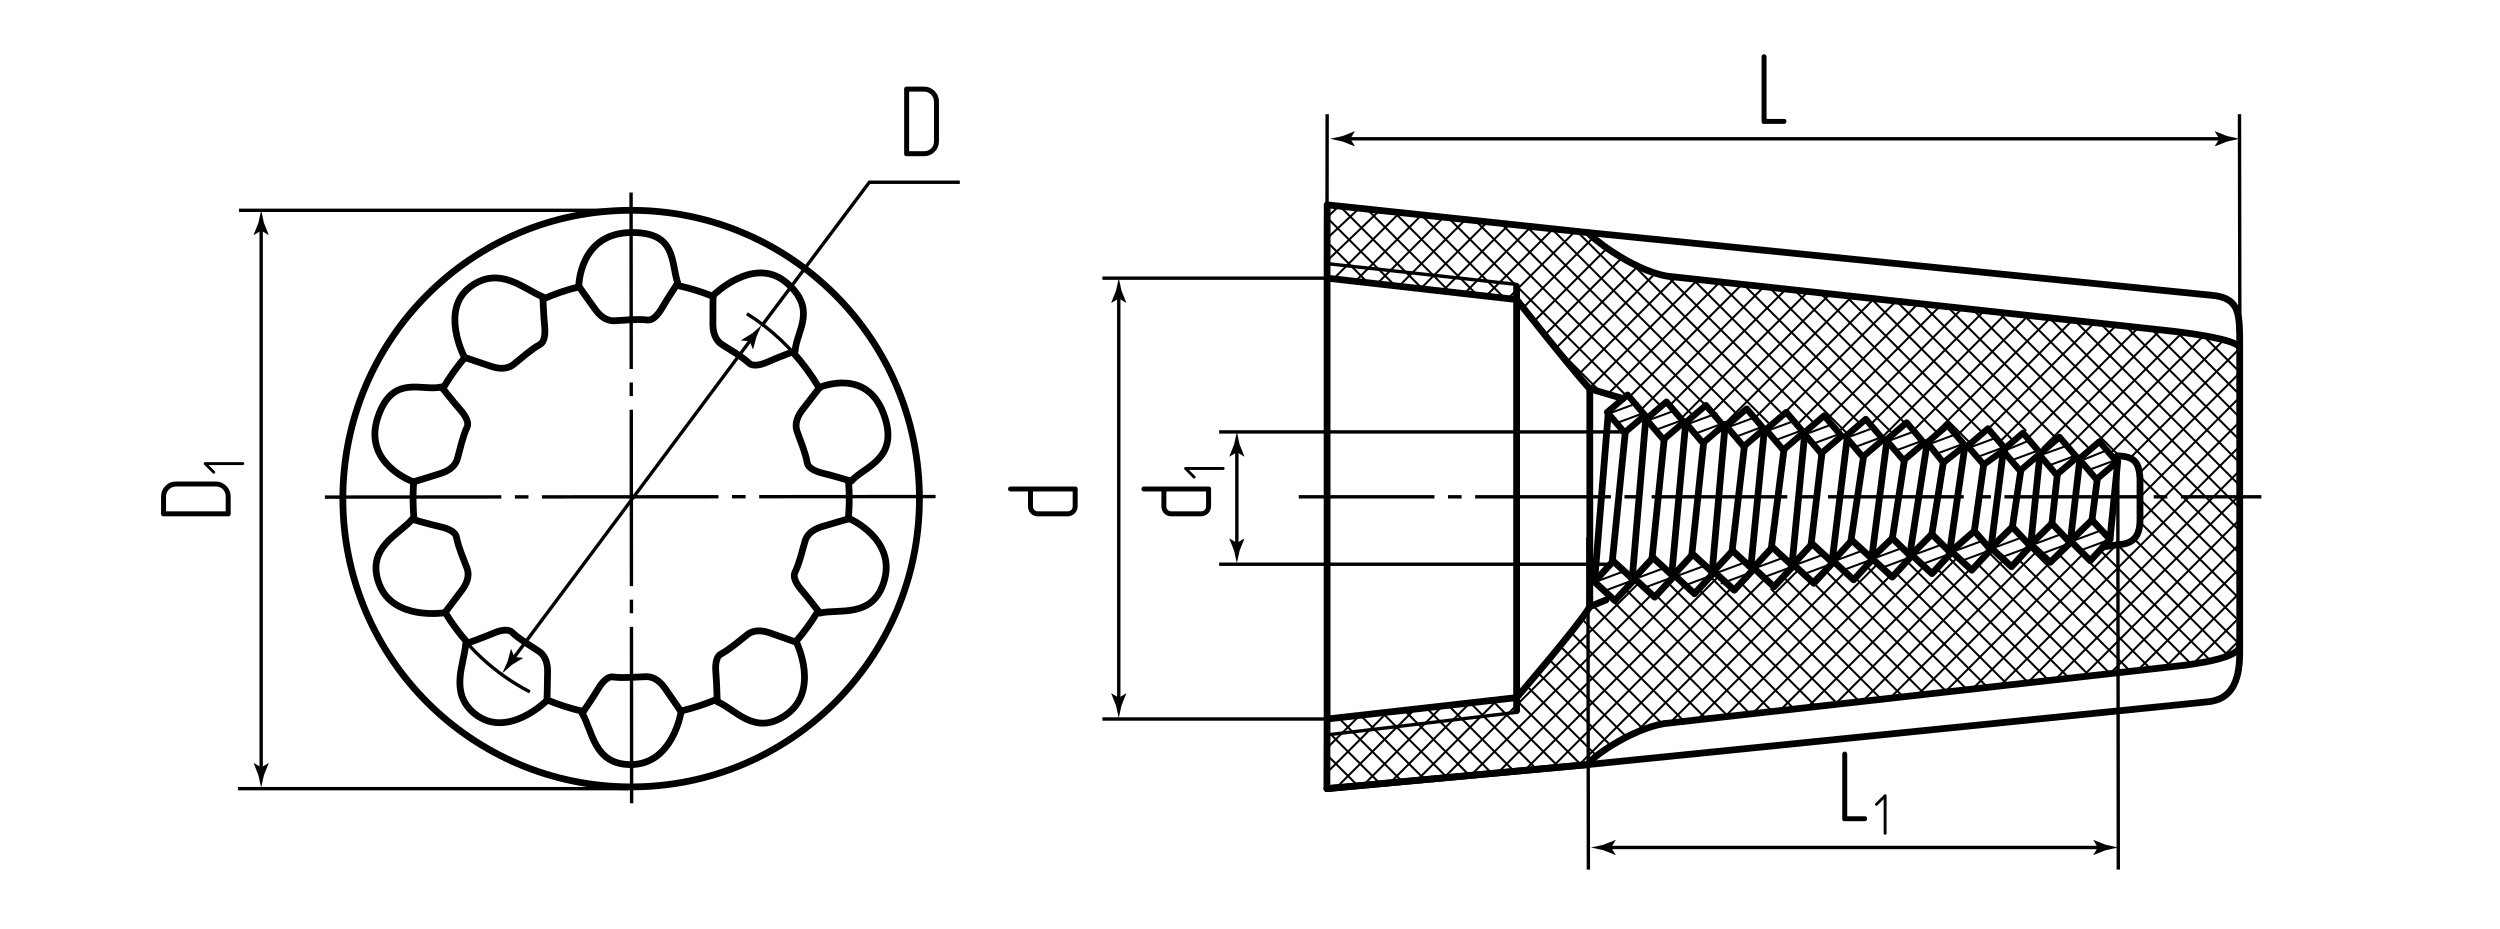 <?xml version="1.0" encoding="utf-8"?>
<!-- Generator: Adobe Illustrator 24.1.2, SVG Export Plug-In . SVG Version: 6.00 Build 0)  -->
<svg version="1.1" id="siz" xmlns="http://www.w3.org/2000/svg" xmlns:xlink="http://www.w3.org/1999/xlink" x="0px" y="0px"
	 viewBox="0 0 368.426 136.979" style="enable-background:new 0 0 368.426 136.979;" xml:space="preserve">
<style type="text/css">
	.st0{fill:none;stroke:#000000;stroke-width:0.3;stroke-linecap:round;stroke-miterlimit:10;}
	.st1{fill:none;stroke:#000000;stroke-width:0.5;stroke-dasharray:20,2,2,2;}
	.st2{fill:none;stroke:#000000;stroke-width:0.5;stroke-dasharray:26,2,2,2;}
	.st3{fill:none;stroke:#000000;stroke-width:0.5;}
	.st4{fill:none;stroke:#000000;stroke-width:0.5;stroke-linecap:round;stroke-linejoin:round;stroke-miterlimit:10;}
	.st5{fill:none;stroke:#000000;stroke-linecap:round;stroke-linejoin:round;stroke-miterlimit:10;}
	.st6{clip-path:url(#SVGID_5_);}
	.st7{clip-path:url(#SVGID_6_);}
	.st8{clip-path:url(#SVGID_7_);}
	.st9{fill:none;stroke:#000000;stroke-width:0.959;stroke-linecap:round;stroke-linejoin:round;stroke-miterlimit:10;}
</style>
<g id="Sections">
	<g>
		<line class="st0" x1="228.786" y1="33.831" x2="219.18" y2="43.437"/>
		<line class="st0" x1="232.386" y1="33.831" x2="222.224" y2="43.993"/>
		<line class="st0" x1="234.714" y1="35.103" x2="224.596" y2="45.221"/>
		<line class="st0" x1="236.759" y1="36.658" x2="226.099" y2="47.318"/>
		<line class="st0" x1="239.05" y1="37.967" x2="227.688" y2="49.329"/>
		<line class="st0" x1="241.167" y1="39.45" x2="229.295" y2="51.322"/>
		<line class="st0" x1="243.57" y1="40.647" x2="231.036" y2="53.181"/>
		<line class="st0" x1="246.859" y1="40.958" x2="232.707" y2="55.11"/>
		<line class="st0" x1="250.12" y1="41.297" x2="234.375" y2="57.042"/>
		<line class="st0" x1="253.349" y1="41.668" x2="237.083" y2="57.934"/>
		<line class="st0" x1="256.712" y1="41.905" x2="240.203" y2="58.414"/>
		<line class="st0" x1="259.924" y1="42.293" x2="241.858" y2="60.359"/>
		<line class="st0" x1="263.208" y1="42.609" x2="246.109" y2="59.708"/>
		<line class="st0" x1="266.396" y1="43.021" x2="247.792" y2="61.625"/>
		<line class="st0" x1="269.632" y1="43.385" x2="252.494" y2="60.523"/>
		<line class="st0" x1="272.964" y1="43.653" x2="254.173" y2="62.444"/>
		<line class="st0" x1="276.2" y1="44.017" x2="258.596" y2="61.621"/>
		<line class="st0" x1="279.456" y1="44.361" x2="263.277" y2="60.54"/>
		<line class="st0" x1="282.697" y1="44.72" x2="264.942" y2="62.475"/>
		<line class="st0" x1="285.981" y1="45.036" x2="269.396" y2="61.621"/>
		<line class="st0" x1="289.183" y1="45.434" x2="271.239" y2="63.378"/>
		<line class="st0" x1="292.362" y1="45.855" x2="275.685" y2="62.532"/>
		<line class="st0" x1="295.59" y1="46.227" x2="277.605" y2="64.212"/>
		<line class="st0" x1="200.375" y1="105.442" x2="195.573" y2="110.244"/>
		<line class="st0" x1="204.378" y1="105.039" x2="196.048" y2="113.369"/>
		<line class="st0" x1="208.45" y1="104.567" x2="196.938" y2="116.079"/>
		<line class="st0" x1="212.406" y1="104.211" x2="200.781" y2="115.836"/>
		<line class="st0" x1="216.653" y1="103.564" x2="204.751" y2="115.466"/>
		<line class="st0" x1="220.53" y1="103.287" x2="208.817" y2="115"/>
		<line class="st0" x1="241.349" y1="86.068" x2="212.783" y2="114.634"/>
		<line class="st0" x1="243.259" y1="87.758" x2="216.709" y2="114.308"/>
		<line class="st0" x1="248.274" y1="86.343" x2="220.648" y2="113.969"/>
		<line class="st0" x1="252.937" y1="85.28" x2="224.905" y2="113.312"/>
		<line class="st0" x1="255.158" y1="86.659" x2="228.812" y2="113.005"/>
		<line class="st0" x1="298.684" y1="46.733" x2="282.143" y2="63.274"/>
		<line class="st0" x1="302.091" y1="46.926" x2="284.461" y2="64.556"/>
		<line class="st0" x1="305.326" y1="47.291" x2="288.334" y2="64.283"/>
		<line class="st0" x1="308.654" y1="47.563" x2="292.96" y2="63.257"/>
		<line class="st0" x1="311.908" y1="47.909" x2="294.667" y2="65.15"/>
		<line class="st0" x1="315.163" y1="48.254" x2="298.842" y2="64.575"/>
		<line class="st0" x1="318.352" y1="48.665" x2="301.015" y2="66.002"/>
		<line class="st0" x1="321.521" y1="49.096" x2="304.95" y2="65.667"/>
		<line class="st0" x1="324.725" y1="49.492" x2="309.28" y2="64.937"/>
		<line class="st0" x1="327.453" y1="50.364" x2="311.262" y2="66.555"/>
		<line class="st0" x1="330.082" y1="51.335" x2="314.083" y2="67.334"/>
		<line class="st0" x1="329.989" y1="55.028" x2="315.519" y2="69.498"/>
		<line class="st0" x1="330.006" y1="58.611" x2="315.58" y2="73.037"/>
		<line class="st0" x1="329.923" y1="62.294" x2="315.329" y2="76.888"/>
		<line class="st0" x1="260.014" y1="85.403" x2="233.113" y2="112.304"/>
		<line class="st0" x1="264.927" y1="84.09" x2="241.034" y2="107.983"/>
		<line class="st0" x1="268.799" y1="83.818" x2="246.563" y2="106.054"/>
		<line class="st0" x1="272.127" y1="84.09" x2="250.533" y2="105.684"/>
		<line class="st0" x1="276.667" y1="83.151" x2="254.473" y2="105.344"/>
		<line class="st0" x1="278.636" y1="84.781" x2="258.569" y2="104.848"/>
		<line class="st0" x1="283.435" y1="83.582" x2="262.726" y2="104.291"/>
		<line class="st0" x1="288.504" y1="82.113" x2="266.573" y2="104.044"/>
		<line class="st0" x1="292.949" y1="81.268" x2="270.64" y2="103.577"/>
		<line class="st0" x1="295.346" y1="82.471" x2="274.734" y2="103.083"/>
		<line class="st0" x1="300.045" y1="81.372" x2="278.612" y2="102.805"/>
		<line class="st0" x1="302.558" y1="82.459" x2="282.805" y2="102.212"/>
		<line class="st0" x1="307.023" y1="81.594" x2="286.763" y2="101.854"/>
		<line class="st0" x1="311.805" y1="80.412" x2="290.799" y2="101.418"/>
		<line class="st0" x1="330.066" y1="65.751" x2="294.875" y2="100.942"/>
		<line class="st0" x1="330.064" y1="69.353" x2="298.888" y2="100.529"/>
		<line class="st0" x1="329.761" y1="73.256" x2="302.975" y2="100.042"/>
		<line class="st0" x1="330.02" y1="76.597" x2="306.837" y2="99.78"/>
		<line class="st0" x1="329.9" y1="80.317" x2="311.107" y2="99.11"/>
		<line class="st0" x1="330.066" y1="83.751" x2="315.408" y2="98.409"/>
		<line class="st0" x1="330.066" y1="87.351" x2="319.159" y2="98.258"/>
		<line class="st0" x1="329.925" y1="91.092" x2="323.039" y2="97.978"/>
		<line class="st0" x1="225.692" y1="33.354" x2="215.969" y2="43.076"/>
		<line class="st0" x1="222.374" y1="33.1" x2="212.64" y2="42.834"/>
		<line class="st0" x1="219.184" y1="32.718" x2="209.483" y2="42.419"/>
		<line class="st0" x1="216.016" y1="32.315" x2="206.371" y2="41.959"/>
		<line class="st0" x1="212.571" y1="32.187" x2="202.974" y2="41.785"/>
		<line class="st0" x1="209.539" y1="31.649" x2="199.519" y2="41.668"/>
		<line class="st0" x1="206.264" y1="31.351" x2="196.623" y2="40.993"/>
		<line class="st0" x1="203.307" y1="31.019" x2="195.731" y2="38.287"/>
		<line class="st0" x1="217.507" y1="32.585" x2="244.792" y2="59.87"/>
		<line class="st0" x1="220.852" y1="32.585" x2="249.392" y2="61.125"/>
		<line class="st0" x1="225.177" y1="33.565" x2="251.482" y2="59.87"/>
		<line class="st0" x1="228.573" y1="33.616" x2="256.081" y2="61.125"/>
		<line class="st0" x1="240.69" y1="39.043" x2="262.726" y2="61.079"/>
		<line class="st0" x1="245.69" y1="40.698" x2="267.379" y2="62.388"/>
		<line class="st0" x1="249.485" y1="41.149" x2="272.31" y2="63.974"/>
		<line class="st0" x1="253.264" y1="41.583" x2="274.132" y2="62.451"/>
		<line class="st0" x1="256.916" y1="41.89" x2="278.74" y2="63.713"/>
		<line class="st0" x1="260.758" y1="42.387" x2="280.756" y2="62.385"/>
		<line class="st0" x1="264.4" y1="42.684" x2="285.394" y2="63.678"/>
		<line class="st0" x1="268.142" y1="43.081" x2="290.237" y2="65.176"/>
		<line class="st0" x1="271.839" y1="43.433" x2="292.182" y2="63.776"/>
		<line class="st0" x1="275.745" y1="43.995" x2="296.418" y2="64.668"/>
		<line class="st0" x1="279.453" y1="44.357" x2="298.51" y2="63.415"/>
		<line class="st0" x1="283.1" y1="44.66" x2="302.775" y2="64.335"/>
		<line class="st0" x1="286.852" y1="45.067" x2="307.731" y2="65.946"/>
		<line class="st0" x1="290.594" y1="45.464" x2="312.032" y2="66.902"/>
		<line class="st0" x1="294.32" y1="45.845" x2="329.986" y2="81.511"/>
		<line class="st0" x1="297.959" y1="46.139" x2="329.881" y2="78.061"/>
		<line class="st0" x1="301.722" y1="46.557" x2="329.843" y2="74.678"/>
		<line class="st0" x1="305.562" y1="47.052" x2="330.066" y2="71.556"/>
		<line class="st0" x1="309.304" y1="47.449" x2="329.613" y2="67.759"/>
		<line class="st0" x1="313.046" y1="47.847" x2="329.996" y2="64.797"/>
		<line class="st0" x1="316.897" y1="48.353" x2="330.066" y2="61.522"/>
		<line class="st0" x1="320.612" y1="48.723" x2="329.764" y2="57.875"/>
		<line class="st0" x1="324.423" y1="49.189" x2="330.094" y2="54.861"/>
		<path class="st0" d="M336.449,59.87"/>
		<path class="st0" d="M328.01,49.431"/>
		<line class="st0" x1="213.504" y1="32.153" x2="239.64" y2="58.29"/>
		<line class="st0" x1="209.483" y1="31.704" x2="221.707" y2="43.929"/>
		<line class="st0" x1="205.56" y1="31.353" x2="217.624" y2="43.417"/>
		<line class="st0" x1="201.668" y1="31.032" x2="213.636" y2="43"/>
		<line class="st0" x1="197.584" y1="30.52" x2="209.539" y2="42.475"/>
		<line class="st0" x1="195.573" y1="32.081" x2="205.71" y2="42.218"/>
		<line class="st0" x1="196.061" y1="36.14" x2="201.443" y2="41.523"/>
		<line class="st0" x1="262.963" y1="85.184" x2="280.367" y2="102.588"/>
		<line class="st0" x1="261.026" y1="86.819" x2="277.177" y2="102.97"/>
		<line class="st0" x1="256.53" y1="85.894" x2="273.859" y2="103.224"/>
		<line class="st0" x1="251.984" y1="84.92" x2="270.637" y2="103.573"/>
		<line class="st0" x1="250.272" y1="86.78" x2="267.463" y2="103.971"/>
		<line class="st0" x1="245.771" y1="85.85" x2="264.121" y2="104.201"/>
		<line class="st0" x1="232.674" y1="34.372" x2="260.949" y2="62.647"/>
		<line class="st0" x1="269.016" y1="84.094" x2="286.696" y2="101.774"/>
		<line class="st0" x1="273.314" y1="85.047" x2="289.808" y2="101.541"/>
		<line class="st0" x1="275.02" y1="83.408" x2="292.653" y2="101.041"/>
		<line class="st0" x1="279.395" y1="84.438" x2="295.658" y2="100.701"/>
		<line class="st0" x1="285.395" y1="83.749" x2="301.77" y2="100.123"/>
		<line class="st0" x1="287.024" y1="82.032" x2="304.824" y2="99.833"/>
		<line class="st0" x1="291.326" y1="82.99" x2="307.813" y2="99.477"/>
		<line class="st0" x1="293.05" y1="81.369" x2="310.786" y2="99.105"/>
		<line class="st0" x1="297.448" y1="82.422" x2="313.92" y2="98.894"/>
		<line class="st0" x1="298.931" y1="80.56" x2="316.844" y2="98.473"/>
		<line class="st0" x1="303.558" y1="81.842" x2="319.984" y2="98.269"/>
		<line class="st0" x1="305.358" y1="80.297" x2="323.003" y2="97.942"/>
		<line class="st0" x1="309.58" y1="81.175" x2="325.595" y2="97.19"/>
		<line class="st0" x1="312.176" y1="80.425" x2="328.01" y2="96.26"/>
		<line class="st0" x1="314.476" y1="79.381" x2="329.738" y2="94.643"/>
		<line class="st0" x1="315.378" y1="76.938" x2="329.974" y2="91.534"/>
		<line class="st0" x1="315.302" y1="73.517" x2="329.923" y2="88.138"/>
		<line class="st0" x1="315.637" y1="70.507" x2="329.805" y2="84.675"/>
		<line class="st0" x1="267.244" y1="85.894" x2="283.512" y2="102.162"/>
		<line class="st0" x1="281.01" y1="82.708" x2="298.775" y2="100.473"/>
		<line class="st0" x1="244.045" y1="87.726" x2="261.057" y2="104.739"/>
		<line class="st0" x1="239.505" y1="86.79" x2="257.79" y2="105.074"/>
		<line class="st0" x1="237.926" y1="88.813" x2="254.505" y2="105.392"/>
		<line class="st0" x1="234.507" y1="88.996" x2="251.22" y2="105.709"/>
		<line class="st0" x1="233.134" y1="91.225" x2="247.934" y2="106.026"/>
		<line class="st0" x1="231.524" y1="93.218" x2="244.734" y2="106.428"/>
		<line class="st0" x1="229.931" y1="95.227" x2="241.86" y2="107.157"/>
		<line class="st0" x1="228.384" y1="97.283" x2="239.714" y2="108.613"/>
		<line class="st0" x1="226.679" y1="99.18" x2="237.286" y2="109.787"/>
		<line class="st0" x1="225.022" y1="101.125" x2="235.291" y2="111.395"/>
		<line class="st0" x1="223.232" y1="102.938" x2="232.962" y2="112.668"/>
		<line class="st0" x1="219.926" y1="103.234" x2="229.789" y2="113.097"/>
		<line class="st0" x1="216.666" y1="103.576" x2="226.536" y2="113.446"/>
		<line class="st0" x1="213.524" y1="104.037" x2="223.202" y2="113.715"/>
		<line class="st0" x1="210.191" y1="104.306" x2="219.972" y2="114.087"/>
		<line class="st0" x1="207.018" y1="104.735" x2="216.752" y2="114.469"/>
		<line class="st0" x1="203.664" y1="104.984" x2="213.269" y2="114.589"/>
		<line class="st0" x1="200.713" y1="105.635" x2="210.135" y2="115.058"/>
		<line class="st0" x1="197.435" y1="105.96" x2="206.673" y2="115.198"/>
		<line class="st0" x1="195.657" y1="107.766" x2="203.391" y2="115.501"/>
		<line class="st0" x1="195.556" y1="111.25" x2="200.213" y2="115.906"/>
		<line class="st0" x1="229.144" y1="51.046" x2="235.437" y2="57.338"/>
		<line class="st0" x1="200.178" y1="30.819" x2="195.542" y2="35.147"/>
		<line class="st0" x1="197.325" y1="30.371" x2="195.554" y2="32.045"/>
		<line class="st0" x1="330.127" y1="94.245" x2="327.542" y2="96.83"/>
	</g>
	<g>
		<g>
			<line class="st0" x1="241.338" y1="59.382" x2="237.521" y2="60.796"/>
			<line class="st0" x1="242.164" y1="60.892" x2="238.347" y2="62.306"/>
			<line class="st0" x1="239.214" y1="84.23" x2="235.397" y2="85.644"/>
			<line class="st0" x1="240.039" y1="85.74" x2="236.222" y2="87.154"/>
			<line class="st0" x1="244.999" y1="83.803" x2="241.182" y2="85.217"/>
			<line class="st0" x1="245.825" y1="85.313" x2="242.008" y2="86.727"/>
			<line class="st0" x1="250.934" y1="83.475" x2="247.117" y2="84.889"/>
			<line class="st0" x1="251.759" y1="84.985" x2="247.942" y2="86.399"/>
			<line class="st0" x1="256.7" y1="83.048" x2="252.883" y2="84.462"/>
			<line class="st0" x1="257.525" y1="84.558" x2="253.708" y2="85.972"/>
			<line class="st0" x1="262.522" y1="82.293" x2="258.704" y2="83.707"/>
			<line class="st0" x1="263.347" y1="83.803" x2="259.53" y2="85.217"/>
			<line class="st0" x1="268.6" y1="81.767" x2="264.783" y2="83.181"/>
			<line class="st0" x1="269.425" y1="83.277" x2="265.608" y2="84.691"/>
			<line class="st0" x1="274.375" y1="81.18" x2="270.558" y2="82.594"/>
			<line class="st0" x1="275.2" y1="82.69" x2="271.383" y2="84.104"/>
			<line class="st0" x1="280.32" y1="80.75" x2="276.503" y2="82.164"/>
			<line class="st0" x1="281.146" y1="82.26" x2="277.328" y2="83.674"/>
			<line class="st0" x1="286.181" y1="80.242" x2="282.364" y2="81.656"/>
			<line class="st0" x1="287.006" y1="81.752" x2="283.189" y2="83.166"/>
			<line class="st0" x1="292.041" y1="79.733" x2="288.224" y2="81.147"/>
			<line class="st0" x1="292.866" y1="81.243" x2="289.049" y2="82.657"/>
			<line class="st0" x1="297.901" y1="79.225" x2="294.084" y2="80.639"/>
			<line class="st0" x1="298.726" y1="80.735" x2="294.909" y2="82.149"/>
			<line class="st0" x1="303.761" y1="78.717" x2="299.944" y2="80.131"/>
			<line class="st0" x1="304.587" y1="80.227" x2="300.77" y2="81.641"/>
			<line class="st0" x1="309.537" y1="78.208" x2="305.72" y2="79.622"/>
			<line class="st0" x1="310.362" y1="79.718" x2="306.545" y2="81.132"/>
			<line class="st0" x1="247.033" y1="60.418" x2="243.216" y2="61.832"/>
			<line class="st0" x1="247.859" y1="61.928" x2="244.042" y2="63.342"/>
			<line class="st0" x1="252.968" y1="60.926" x2="249.151" y2="62.34"/>
			<line class="st0" x1="253.793" y1="62.436" x2="249.976" y2="63.85"/>
			<line class="st0" x1="258.802" y1="61.434" x2="254.985" y2="62.848"/>
			<line class="st0" x1="259.627" y1="62.944" x2="255.81" y2="64.358"/>
			<line class="st0" x1="264.634" y1="61.943" x2="260.817" y2="63.357"/>
			<line class="st0" x1="265.459" y1="63.453" x2="261.642" y2="64.867"/>
			<line class="st0" x1="270.226" y1="62.451" x2="266.409" y2="63.865"/>
			<line class="st0" x1="271.051" y1="63.961" x2="267.234" y2="65.375"/>
			<line class="st0" x1="276.361" y1="62.959" x2="272.544" y2="64.373"/>
			<line class="st0" x1="277.186" y1="64.469" x2="273.369" y2="65.883"/>
			<line class="st0" x1="282.384" y1="63.468" x2="278.567" y2="64.882"/>
			<line class="st0" x1="283.209" y1="64.978" x2="279.392" y2="66.392"/>
			<line class="st0" x1="288.295" y1="63.976" x2="284.478" y2="65.39"/>
			<line class="st0" x1="289.12" y1="65.486" x2="285.303" y2="66.9"/>
			<line class="st0" x1="294.246" y1="64.484" x2="290.429" y2="65.898"/>
			<line class="st0" x1="295.071" y1="65.994" x2="291.254" y2="67.408"/>
			<line class="st0" x1="299.356" y1="64.79" x2="295.95" y2="66.204"/>
			<line class="st0" x1="300.593" y1="66.3" x2="296.776" y2="67.714"/>
			<line class="st0" x1="304.868" y1="65.585" x2="300.938" y2="66.999"/>
			<line class="st0" x1="305.999" y1="67.095" x2="302.182" y2="68.509"/>
			<line class="st0" x1="310.751" y1="66.252" x2="307.218" y2="67.666"/>
			<line class="st0" x1="311.86" y1="67.762" x2="308.043" y2="69.176"/>
		</g>
	</g>
</g>
<g id="Middles">
	<line class="st1" x1="191.396" y1="73.215" x2="333.259" y2="73.215"/>
	<line class="st2" x1="47.879" y1="73.256" x2="138.204" y2="73.174"/>
	<line class="st2" x1="93.082" y1="118.378" x2="93" y2="28.053"/>
</g>
<g id="Texts">
	<g>
		<path d="M259.963,18.26c-0.24,0-0.36-0.12-0.36-0.36V8.375c0-0.11,0.035-0.2,0.105-0.271C259.777,8.035,259.863,8,259.963,8
			s0.188,0.032,0.263,0.098c0.075,0.064,0.112,0.157,0.112,0.277v9.149h2.565c0.239,0,0.359,0.126,0.359,0.375
			c0,0.091-0.032,0.173-0.098,0.248c-0.064,0.075-0.152,0.112-0.262,0.112H259.963z"/>
	</g>
	<g>
		<path d="M137.73,22.378c-0.43,0.43-0.95,0.645-1.56,0.645h-2.565c-0.24,0-0.36-0.12-0.36-0.36v-9.524
			c0-0.25,0.12-0.375,0.36-0.375h2.565c0.61,0,1.13,0.215,1.56,0.645c0.43,0.42,0.645,0.94,0.645,1.561v5.864
			C138.375,21.433,138.16,21.947,137.73,22.378z M137.64,14.968c0-0.2-0.038-0.388-0.112-0.563c-0.075-0.175-0.18-0.33-0.315-0.465
			c-0.135-0.136-0.291-0.243-0.465-0.323s-0.367-0.12-0.577-0.12h-2.19v8.79h2.19c0.42,0,0.77-0.137,1.05-0.412
			c0.28-0.275,0.42-0.622,0.42-1.043V14.968z"/>
	</g>
	<g>
		<path d="M271.852,121.025c-0.24,0-0.36-0.12-0.36-0.36v-9.524c0-0.11,0.035-0.2,0.105-0.271c0.069-0.069,0.155-0.104,0.255-0.104
			s0.188,0.032,0.263,0.098c0.075,0.064,0.112,0.157,0.112,0.277v9.149h2.565c0.239,0,0.359,0.126,0.359,0.375
			c0,0.091-0.032,0.173-0.098,0.248c-0.064,0.075-0.152,0.112-0.262,0.112H271.852z"/>
		<path d="M277.96,122.967c-0.041,0.035-0.091,0.053-0.148,0.053c-0.059,0-0.109-0.019-0.153-0.057s-0.065-0.089-0.065-0.153v-5.046
			l-0.909,0.918c-0.047,0.047-0.097,0.07-0.149,0.07c-0.058,0-0.109-0.021-0.152-0.065c-0.044-0.044-0.065-0.095-0.065-0.153
			c0-0.053,0.022-0.102,0.069-0.148l1.277-1.276c0.034-0.041,0.081-0.062,0.14-0.062c0.058,0,0.109,0.019,0.153,0.057
			c0.043,0.038,0.065,0.089,0.065,0.153v5.553C278.021,122.88,278.001,122.932,277.96,122.967z"/>
	</g>
	<g>
		<path d="M168.59,72.431c-0.11,0-0.2-0.035-0.27-0.105s-0.105-0.155-0.105-0.255s0.032-0.188,0.097-0.263
			c0.065-0.075,0.158-0.112,0.278-0.112h9.525c0.24,0,0.36,0.125,0.36,0.375v2.55c0,0.21-0.04,0.402-0.12,0.577
			c-0.08,0.176-0.188,0.33-0.322,0.466c-0.135,0.135-0.29,0.239-0.465,0.314c-0.175,0.075-0.362,0.112-0.563,0.112h-4.395
			c-0.42,0-0.767-0.14-1.042-0.42c-0.275-0.279-0.412-0.63-0.412-1.05v-2.189H168.59z M171.89,74.621c0,0.21,0.07,0.385,0.21,0.525
			c0.14,0.14,0.31,0.21,0.51,0.21h4.395c0.21,0,0.385-0.07,0.525-0.21c0.14-0.141,0.21-0.315,0.21-0.525v-2.189h-5.85V74.621z"/>
		<path d="M180.418,68.888c0.035,0.041,0.052,0.09,0.052,0.148s-0.019,0.109-0.057,0.153c-0.038,0.043-0.089,0.065-0.153,0.065
			h-5.046l0.918,0.909c0.046,0.047,0.07,0.097,0.07,0.148c0,0.059-0.022,0.109-0.065,0.153c-0.044,0.044-0.095,0.065-0.153,0.065
			c-0.052,0-0.102-0.023-0.148-0.069l-1.277-1.277c-0.041-0.035-0.061-0.081-0.061-0.14s0.019-0.109,0.057-0.153
			c0.038-0.044,0.089-0.065,0.153-0.065h5.553C180.33,68.827,180.383,68.847,180.418,68.888z"/>
	</g>
	<g>
		<path d="M33.351,71.606c0.43,0.43,0.645,0.95,0.645,1.56v2.565c0,0.239-0.12,0.359-0.36,0.359h-9.525
			c-0.25,0-0.375-0.12-0.375-0.359v-2.565c0-0.609,0.215-1.13,0.645-1.56c0.42-0.43,0.94-0.646,1.56-0.646h5.865
			C32.406,70.961,32.921,71.176,33.351,71.606z M25.941,71.696c-0.2,0-0.387,0.037-0.563,0.112c-0.175,0.075-0.33,0.18-0.465,0.315
			c-0.135,0.135-0.242,0.29-0.322,0.465s-0.12,0.367-0.12,0.577v2.19h8.79v-2.19c0-0.42-0.138-0.77-0.413-1.05
			s-0.623-0.42-1.042-0.42H25.941z"/>
		<path d="M35.939,68.169c0.035,0.041,0.052,0.09,0.052,0.148s-0.019,0.109-0.057,0.153c-0.038,0.043-0.089,0.065-0.153,0.065
			h-5.046l0.918,0.909c0.046,0.047,0.07,0.097,0.07,0.148c0,0.059-0.022,0.109-0.065,0.153c-0.044,0.044-0.095,0.065-0.153,0.065
			c-0.052,0-0.102-0.023-0.148-0.069l-1.277-1.277c-0.041-0.035-0.061-0.081-0.061-0.14s0.019-0.109,0.057-0.153
			c0.038-0.044,0.089-0.065,0.153-0.065h5.553C35.851,68.107,35.904,68.128,35.939,68.169z"/>
	</g>
	<g>
		<path d="M148.931,72.431c-0.11,0-0.2-0.035-0.27-0.105s-0.105-0.155-0.105-0.255s0.032-0.188,0.097-0.263
			c0.065-0.075,0.158-0.112,0.278-0.112h9.525c0.24,0,0.36,0.125,0.36,0.375v2.55c0,0.21-0.04,0.402-0.12,0.577
			c-0.08,0.176-0.188,0.33-0.322,0.466c-0.135,0.135-0.29,0.239-0.465,0.314c-0.175,0.075-0.362,0.112-0.563,0.112h-4.395
			c-0.42,0-0.767-0.14-1.042-0.42c-0.275-0.279-0.412-0.63-0.412-1.05v-2.189H148.931z M152.23,74.621c0,0.21,0.07,0.385,0.21,0.525
			c0.14,0.14,0.31,0.21,0.51,0.21h4.395c0.21,0,0.385-0.07,0.525-0.21c0.14-0.141,0.21-0.315,0.21-0.525v-2.189h-5.85V74.621z"/>
	</g>
</g>
<g id="Pointers">
	<g id="Pointers_19_">
		<g>
			<line class="st3" x1="327.587" y1="20.452" x2="198.464" y2="20.452"/>
			<g>
				<path d="M327.048,20.452l-0.657,1.081l0.037,0.024l1.762-0.7c0.614-0.135,1.228-0.27,1.842-0.405
					c-0.614-0.135-1.228-0.27-1.842-0.405l-1.762-0.7l-0.037,0.018L327.048,20.452z"/>
			</g>
			<g>
				<path d="M199.002,20.452l0.657,1.081l-0.037,0.024l-1.762-0.7c-0.614-0.135-1.228-0.27-1.842-0.405
					c0.614-0.135,1.228-0.27,1.842-0.405l1.762-0.7l0.037,0.018L199.002,20.452z"/>
			</g>
		</g>
	</g>
	<g id="Pointers_17_">
		<g>
			<line class="st3" x1="182.276" y1="80.554" x2="182.276" y2="66.097"/>
			<g>
				<path d="M182.276,80.015l-1.081-0.657l-0.024,0.037l0.7,1.762c0.135,0.614,0.27,1.228,0.405,1.842
					c0.135-0.614,0.27-1.228,0.405-1.842l0.7-1.762l-0.018-0.037L182.276,80.015z"/>
			</g>
			<g>
				<path d="M182.276,66.635l-1.081,0.657l-0.024-0.037l0.7-1.762c0.135-0.614,0.27-1.228,0.405-1.842
					c0.135,0.614,0.27,1.228,0.405,1.842l0.7,1.762l-0.018,0.037L182.276,66.635z"/>
			</g>
		</g>
	</g>
	<g id="Pointers_15_">
		<g>
			<line class="st3" x1="309.693" y1="124.894" x2="236.907" y2="124.894"/>
			<g>
				<path d="M309.154,124.894l-0.657,1.081l0.037,0.024l1.763-0.7c0.614-0.135,1.228-0.27,1.842-0.405
					c-0.614-0.135-1.228-0.27-1.842-0.405l-1.763-0.7l-0.037,0.018L309.154,124.894z"/>
			</g>
			<g>
				<path d="M237.445,124.894l0.657,1.081l-0.037,0.024l-1.763-0.7c-0.614-0.135-1.228-0.27-1.842-0.405
					c0.614-0.135,1.228-0.27,1.842-0.405l1.763-0.7l0.037,0.018L237.445,124.894z"/>
			</g>
		</g>
	</g>
	<g id="Pointers_13_">
		<g>
			<line class="st3" x1="164.872" y1="103.371" x2="164.872" y2="43.439"/>
			<g>
				<path d="M164.872,102.832l-1.081-0.657l-0.024,0.037l0.7,1.762c0.135,0.614,0.27,1.228,0.405,1.842
					c0.135-0.614,0.27-1.228,0.405-1.842l0.7-1.762l-0.018-0.037L164.872,102.832z"/>
			</g>
			<g>
				<path d="M164.872,43.977l-1.081,0.657l-0.024-0.037l0.7-1.762c0.135-0.614,0.27-1.228,0.405-1.842
					c0.135,0.614,0.27,1.228,0.405,1.842l0.7,1.762l-0.018,0.037L164.872,43.977z"/>
			</g>
		</g>
	</g>
	<g id="Pointers_3_">
		<g>
			<line class="st3" x1="38.488" y1="113.639" x2="38.488" y2="33.439"/>
			<g>
				<path d="M38.488,113.101l-1.081-0.657l-0.024,0.037l0.7,1.763c0.135,0.614,0.27,1.228,0.405,1.842
					c0.135-0.614,0.27-1.228,0.405-1.842l0.7-1.763l-0.018-0.037L38.488,113.101z"/>
			</g>
			<g>
				<path d="M38.488,33.977l-1.081,0.657l-0.024-0.037l0.7-1.763c0.135-0.614,0.27-1.228,0.405-1.842
					c0.135,0.614,0.27,1.228,0.405,1.842l0.7,1.763l-0.018,0.037L38.488,33.977z"/>
			</g>
		</g>
	</g>
	<g id="Pointers_2_">
		<g>
			<line class="st3" x1="75.483" y1="97.255" x2="110.802" y2="49.859"/>
			<g>
				<path d="M75.805,96.823l-0.474-1.173l-0.042,0.015l-0.492,1.832c-0.259,0.573-0.517,1.146-0.776,1.719
					c0.475-0.412,0.95-0.823,1.426-1.235l1.614-0.995l0.007-0.041L75.805,96.823z"/>
			</g>
			<g>
				<path d="M110.481,50.291l-1.26-0.119l0.002-0.044l1.614-0.995c0.475-0.412,0.95-0.823,1.426-1.235
					c-0.259,0.573-0.517,1.146-0.776,1.719l-0.492,1.832l-0.037,0.019L110.481,50.291z"/>
			</g>
		</g>
	</g>
</g>
<g id="Сallout">
	<line id="Сallout_4_" class="st3" x1="195.583" y1="16.834" x2="195.547" y2="43.09"/>
	<line id="Сallout_2_" class="st3" x1="330.033" y1="16.834" x2="330.103" y2="58.923"/>
	<line class="st3" x1="162.461" y1="40.993" x2="195.563" y2="40.993"/>
	<line class="st3" x1="179.666" y1="83.151" x2="237.598" y2="83.151"/>
	<line class="st4" x1="195.573" y1="108.298" x2="223.504" y2="104.979"/>
	<line class="st4" x1="195.573" y1="38.851" x2="223.504" y2="41.915"/>
	<line id="Сallout_1_" class="st3" x1="234.009" y1="79.225" x2="234.079" y2="128.15"/>
	<line id="Сallout_3_" class="st3" x1="312.103" y1="68.469" x2="312.174" y2="128.15"/>
	<line class="st3" x1="179.666" y1="63.651" x2="239.527" y2="63.651"/>
	<line class="st3" x1="162.461" y1="105.96" x2="195.563" y2="105.96"/>
	<line class="st3" x1="35.063" y1="116.224" x2="92.563" y2="116.224"/>
	<line class="st3" x1="35.222" y1="30.993" x2="92.722" y2="30.993"/>
	<polyline class="st3" points="112.246,48.031 128.117,26.853 141.447,26.853 	"/>
	<path class="st3" d="M119.293,54.969c-2.463-3.49-5.604-6.468-9.23-8.742"/>
	<path class="st3" d="M65.664,90.523c2.942,4.698,7.139,8.696,12.414,11.436"/>
</g>
<g id="BaseContour">
	<path class="st5" d="M234.061,112.671l91.47-9.266c3.064-0.383,4.535-2.593,4.535-7.18V50.728c0-4.451-0.033-6.622-3.638-7.159
		l-92.371-9.287"/>
	<g>
		<defs>
			<path id="SVGID_1_" d="M330.066,51.319c0-1.404-9.602-2.476-9.602-2.476l-74.775-8.145c-5.363-0.925-11.627-6.086-11.633-6.416
				l-38.468-4.096c0,1.484-0.016,10.806-0.016,10.806l27.932,3.153c0,0,8.998,11.364,10.785,13.152l4.896,1.446"/>
		</defs>
		<defs>
			<path id="SVGID_2_" d="M236.678,88.415l-2.389,0.989c-1.532,2.681-10.785,13.402-10.785,13.402l-27.932,3.153
				c0,0-0.026,8.488-0.026,10.265l38.514-3.554c0.043-0.74,6.101-5.161,11.155-6.032l75.248-8.433c0,0,9.602-0.864,9.602-3.035"/>
		</defs>
		<defs>
			<path id="SVGID_3_" d="M312.038,67.167c2.523,0.116,3.162,0.95,3.335,3.247v5.138c0,1.654,0.285,4.547-3.113,4.708l-2.356,0.348"
				/>
		</defs>
		<defs>
			<line id="SVGID_4_" x1="195.547" y1="116.224" x2="234.061" y2="112.671"/>
		</defs>
		<clipPath id="SVGID_5_">
			<use xlink:href="#SVGID_1_"  style="overflow:visible;"/>
		</clipPath>
		<clipPath id="SVGID_6_" class="st6">
			<use xlink:href="#SVGID_2_"  style="overflow:visible;"/>
		</clipPath>
		<clipPath id="SVGID_7_" class="st7">
			<use xlink:href="#SVGID_3_"  style="overflow:visible;"/>
		</clipPath>
		<clipPath id="SVGID_8_" class="st8">
			<use xlink:href="#SVGID_4_"  style="overflow:visible;"/>
		</clipPath>
		
			<use xlink:href="#SVGID_1_"  style="overflow:visible;fill:none;stroke:#000000;stroke-linecap:round;stroke-linejoin:round;stroke-miterlimit:10;"/>
		
			<use xlink:href="#SVGID_2_"  style="overflow:visible;fill:none;stroke:#000000;stroke-linecap:round;stroke-linejoin:round;stroke-miterlimit:10;"/>
		
			<use xlink:href="#SVGID_3_"  style="overflow:visible;fill:none;stroke:#000000;stroke-linecap:round;stroke-linejoin:round;stroke-miterlimit:10;"/>
		
			<use xlink:href="#SVGID_4_"  style="overflow:visible;fill:none;stroke:#000000;stroke-linecap:round;stroke-linejoin:round;stroke-miterlimit:10;"/>
	</g>
	<line class="st5" x1="312.097" y1="67.933" x2="310.95" y2="79.473"/>
	<line class="st5" x1="306.528" y1="67.495" x2="305.089" y2="79.981"/>
	<line class="st5" x1="300.638" y1="66.828" x2="299.272" y2="80.22"/>
	<line class="st5" x1="295.259" y1="66.228" x2="293.412" y2="80.728"/>
	<line class="st5" x1="289.583" y1="65.657" x2="287.391" y2="80.855"/>
	<line class="st5" x1="284.015" y1="65.219" x2="281.589" y2="80.855"/>
	<line class="st5" x1="278.103" y1="64.711" x2="275.831" y2="82.253"/>
	<line class="st5" x1="272.17" y1="64.981" x2="270.061" y2="82.191"/>
	<line class="st5" x1="265.913" y1="64.461" x2="264.125" y2="82.83"/>
	<line class="st5" x1="259.976" y1="63.776" x2="258.061" y2="83.145"/>
	<line class="st5" x1="254.245" y1="62.516" x2="252.308" y2="84.4"/>
	<line class="st5" x1="248.423" y1="62.34" x2="246.381" y2="84.489"/>
	<line class="st5" x1="242.565" y1="61.422" x2="240.52" y2="85.503"/>
	<line class="st5" x1="236.988" y1="61.146" x2="234.988" y2="85.775"/>
	<line class="st5" x1="195.573" y1="40.993" x2="195.573" y2="105.96"/>
	<line class="st5" x1="223.504" y1="42.218" x2="223.504" y2="104.739"/>
	<line class="st5" x1="234.289" y1="57.298" x2="234.289" y2="89.404"/>
	
		<rect x="237.771" y="58.888" transform="matrix(0.76 -0.649 0.649 0.76 17.928 170.312)" class="st9" width="3.95" height="3.95"/>
	
		<rect x="243.505" y="59.905" transform="matrix(0.76 -0.649 0.649 0.76 18.642 174.281)" class="st9" width="3.95" height="3.95"/>
	
		<rect x="249.319" y="60.413" transform="matrix(0.76 -0.649 0.649 0.76 19.705 178.179)" class="st9" width="3.95" height="3.95"/>
	
		<rect x="255.331" y="60.921" transform="matrix(0.76 -0.649 0.649 0.76 20.816 182.206)" class="st9" width="3.95" height="3.95"/>
	
		<rect x="261.163" y="61.43" transform="matrix(0.76 -0.649 0.649 0.76 21.884 186.116)" class="st9" width="3.95" height="3.95"/>
	
		<rect x="266.755" y="61.938" transform="matrix(0.76 -0.649 0.649 0.76 22.894 189.87)" class="st9" width="3.95" height="3.95"/>
	
		<rect x="272.89" y="62.446" transform="matrix(0.76 -0.649 0.649 0.76 24.034 193.977)" class="st9" width="3.95" height="3.95"/>
	
		<rect x="278.913" y="62.955" transform="matrix(0.76 -0.649 0.649 0.76 25.147 198.011)" class="st9" width="3.95" height="3.95"/>
	<polygon class="st9" points="289.583,65.657 286.386,68.181 284.015,65.219 287.018,62.654 	"/>
	<polygon class="st9" points="295.535,66.165 292.338,68.469 289.966,65.727 292.969,63.162 	"/>
	
		<rect x="296.069" y="64.472" transform="matrix(0.76 -0.649 0.649 0.76 28.274 209.518)" class="st9" width="3.95" height="3.95"/>
	
		<rect x="301.448" y="65.072" transform="matrix(0.76 -0.649 0.649 0.76 29.173 213.155)" class="st9" width="3.95" height="3.95"/>
	
		<rect x="307.338" y="65.739" transform="matrix(0.76 -0.649 0.649 0.76 30.151 217.142)" class="st9" width="3.95" height="3.95"/>
	
		<rect x="235.659" y="83.634" transform="matrix(0.678 -0.736 0.736 0.678 13.627 202.466)" class="st5" width="4.117" height="4.117"/>
	
		<rect x="241.519" y="83.125" transform="matrix(0.678 -0.736 0.736 0.678 15.89 206.612)" class="st5" width="4.117" height="4.117"/>
	
		<rect x="247.38" y="82.617" transform="matrix(0.678 -0.736 0.736 0.678 18.154 210.758)" class="st5" width="4.117" height="4.117"/>
	
		<rect x="253.24" y="82.109" transform="matrix(0.678 -0.736 0.736 0.678 20.417 214.904)" class="st5" width="4.117" height="4.117"/>
	
		<rect x="259.1" y="81.6" transform="matrix(0.678 -0.736 0.736 0.678 22.68 219.05)" class="st5" width="4.117" height="4.117"/>
	
		<rect x="264.96" y="81.092" transform="matrix(0.678 -0.736 0.736 0.678 24.944 223.196)" class="st5" width="4.117" height="4.117"/>
	
		<rect x="270.821" y="80.584" transform="matrix(0.678 -0.736 0.736 0.678 27.207 227.343)" class="st5" width="4.117" height="4.117"/>
	<polygon class="st5" points="281.648,82.015 278.859,85.043 275.831,82.253 278.877,79.312 	"/>
	<polygon class="st5" points="287.508,81.506 284.719,84.534 281.691,81.745 284.7,78.717 	"/>
	<polygon class="st5" points="293.369,80.998 290.579,84.026 287.551,81.236 290.958,78.266 	"/>
	<polygon class="st5" points="299.229,80.49 296.439,83.518 293.412,80.728 296.567,77.65 	"/>
	<polygon class="st5" points="305.089,79.981 302.148,82.869 299.272,80.22 302.391,77.149 	"/>
	<polygon class="st5" points="310.95,79.473 308.041,82.63 305.132,79.711 308.296,76.638 	"/>
	<line class="st5" x1="239.527" y1="63.647" x2="237.598" y2="82.783"/>
	<line class="st5" x1="245.262" y1="64.664" x2="243.459" y2="82.275"/>
	<line class="st5" x1="251.075" y1="65.172" x2="249.319" y2="81.767"/>
	<line class="st5" x1="257.087" y1="65.681" x2="255.275" y2="81.08"/>
	<line class="st5" x1="262.919" y1="66.189" x2="261.04" y2="80.75"/>
	<line class="st5" x1="268.511" y1="66.697" x2="266.9" y2="80.242"/>
	<line class="st5" x1="274.646" y1="67.206" x2="272.76" y2="79.733"/>
	<line class="st5" x1="280.669" y1="67.714" x2="278.877" y2="79.312"/>
	<line class="st5" x1="286.386" y1="68.181" x2="284.7" y2="78.717"/>
	<line class="st5" x1="292.338" y1="68.469" x2="290.958" y2="78.266"/>
	<line class="st5" x1="297.825" y1="69.231" x2="296.567" y2="77.65"/>
	<line class="st5" x1="303.204" y1="69.831" x2="302.391" y2="77.149"/>
	<line class="st5" x1="309.094" y1="70.498" x2="308.296" y2="76.638"/>
	<circle class="st5" cx="93.012" cy="73.479" r="42.486"/>
	<path class="st5" d="M103.023,42.792"/>
	<g>
		<path class="st5" d="M125.441,70.921c0,0-2.345-0.74-4.251-1.201c-1.119-0.271-2.104-0.8-2.224-1.492
			c-0.285-1.641-1.056-3.342-1.512-4.686c-0.232-0.685-0.263-1.762,0.77-3.12c1.24-1.631,2.611-3.351,2.611-3.351
			s6.767-2.923,9.334,3.794C132.766,67.66,127.335,68.706,125.441,70.921z"/>
		<path class="st5" d="M120.813,90.353c0,0-1.468-1.973-2.743-3.462c-0.749-0.875-1.238-1.88-0.93-2.511
			c0.73-1.497,1.1-3.328,1.517-4.684c0.213-0.692,0.818-1.583,2.451-2.079c1.96-0.597,4.078-1.188,4.078-1.188
			s6.814,2.976,5.155,9.043C128.766,91.23,123.645,89.666,120.813,90.353z"/>
		<path class="st5" d="M105.685,103.4c0,0-0.036-2.459-0.197-4.413c-0.095-1.148,0.097-2.249,0.716-2.58
			c1.468-0.787,2.84-2.054,3.972-2.91c0.577-0.436,1.59-0.804,3.204-0.251c1.939,0.664,4.002,1.424,4.002,1.424
			s3.545,7.223-1.661,10.762C111.191,108.511,108.384,104.5,105.685,103.4z"/>
		<path class="st5" d="M85.784,105.122c0,0,1.41-2.014,2.423-3.693c0.595-0.986,1.395-1.766,2.091-1.673
			c1.65,0.221,3.505-0.003,4.924-0.034c0.724-0.016,1.76,0.279,2.745,1.672c1.183,1.673,2.411,3.497,2.411,3.497
			s-1.186,7.786-7.447,7.786C87.447,112.676,87.327,107.594,85.784,105.122z"/>
		<path class="st5" d="M68.639,94.869c0,0,2.323-0.808,4.126-1.576c1.06-0.451,2.165-0.616,2.675-0.133
			c1.209,1.146,2.844,2.049,4.012,2.855c0.596,0.411,1.264,1.256,1.247,2.962c-0.02,2.049-0.092,4.247-0.092,4.247
			s-5.829,5.802-10.621,1.981C66.128,102.128,68.444,97.776,68.639,94.869z"/>
		<path class="st5" d="M60.741,76.52c0,0,2.356,0.705,4.268,1.138c1.123,0.254,2.116,0.768,2.246,1.458
			c0.309,1.636,1.106,3.326,1.582,4.663c0.243,0.682,0.289,1.758-0.723,3.131c-1.216,1.649-2.56,3.389-2.56,3.389
			s-7.597,1.232-9.669-4.217C53.836,80.694,58.881,78.763,60.741,76.52z"/>
		<path class="st5" d="M65.078,57.021c0,0,1.498,1.95,2.794,3.421c0.762,0.864,1.266,1.861,0.968,2.497
			c-0.707,1.508-1.05,3.344-1.447,4.706c-0.202,0.695-0.795,1.595-2.419,2.116c-1.951,0.626-4.06,1.249-4.06,1.249
			s-7.492-2.652-5.25-9.462C57.83,54.97,62.257,57.75,65.078,57.021z"/>
		<path class="st5" d="M80.009,43.75c0,0,0.073,2.458,0.263,4.409c0.112,1.146-0.063,2.25-0.677,2.591
			c-1.456,0.808-2.809,2.096-3.928,2.969c-0.571,0.445-1.578,0.828-3.2,0.299c-1.948-0.635-4.023-1.364-4.023-1.364
			s-3.721-7.062,0.929-10.444C73.68,39.078,77.295,42.689,80.009,43.75z"/>
		<path class="st5" d="M99.883,41.73c0,0-1.38,2.035-2.368,3.729c-0.58,0.995-1.369,1.787-2.066,1.704
			c-1.654-0.197-3.505,0.056-4.922,0.108c-0.723,0.027-1.764-0.252-2.77-1.63c-1.208-1.655-2.463-3.46-2.463-3.46
			s0.06-7.915,7.848-7.915C99.682,34.265,98.828,38.484,99.883,41.73z"/>
		<path class="st5" d="M117.179,51.725c0,0-2.31,0.842-4.102,1.638c-1.053,0.467-2.156,0.648-2.672,0.173
			c-1.226-1.127-2.874-2.006-4.054-2.794c-0.602-0.402-1.282-1.237-1.291-2.943c-0.011-2.049,0.028-4.248,0.028-4.248
			s5.97-5.974,10.776-1.923C120.566,45.592,117.331,48.815,117.179,51.725z"/>
	</g>
	<path class="st5" d="M68.507,52.676c-1.208,1.427-2.298,2.966-3.24,4.587"/>
	<path class="st5" d="M105.08,43.68c-1.727-0.704-3.536-1.249-5.399-1.646"/>
	<path class="st5" d="M125.043,70.796c0.089,1.092,0.127,2.193,0.105,3.313c-0.016,0.8-0.061,1.589-0.126,2.368"/>
	<path class="st5" d="M105.669,103.033c-1.715,0.737-3.507,1.322-5.355,1.756"/>
	<path class="st5" d="M68.934,94.762c-1.243-1.395-2.364-2.907-3.342-4.516"/>
	<path class="st5" d="M61.027,76.604c-0.126-1.233-0.171-2.484-0.147-3.754c0.012-0.63,0.044-1.249,0.086-1.859"/>
	<path class="st5" d="M85.969,104.848c-1.852-0.416-3.641-0.991-5.358-1.705"/>
	<path class="st5" d="M120.566,90.032c-0.972,1.621-2.092,3.16-3.33,4.586"/>
	<path class="st5" d="M120.729,57.199c-1.123-1.912-2.438-3.698-3.926-5.338"/>
	<path class="st5" d="M85.354,42.264c-1.849,0.444-3.631,1.059-5.337,1.816"/>
</g>
</svg>
